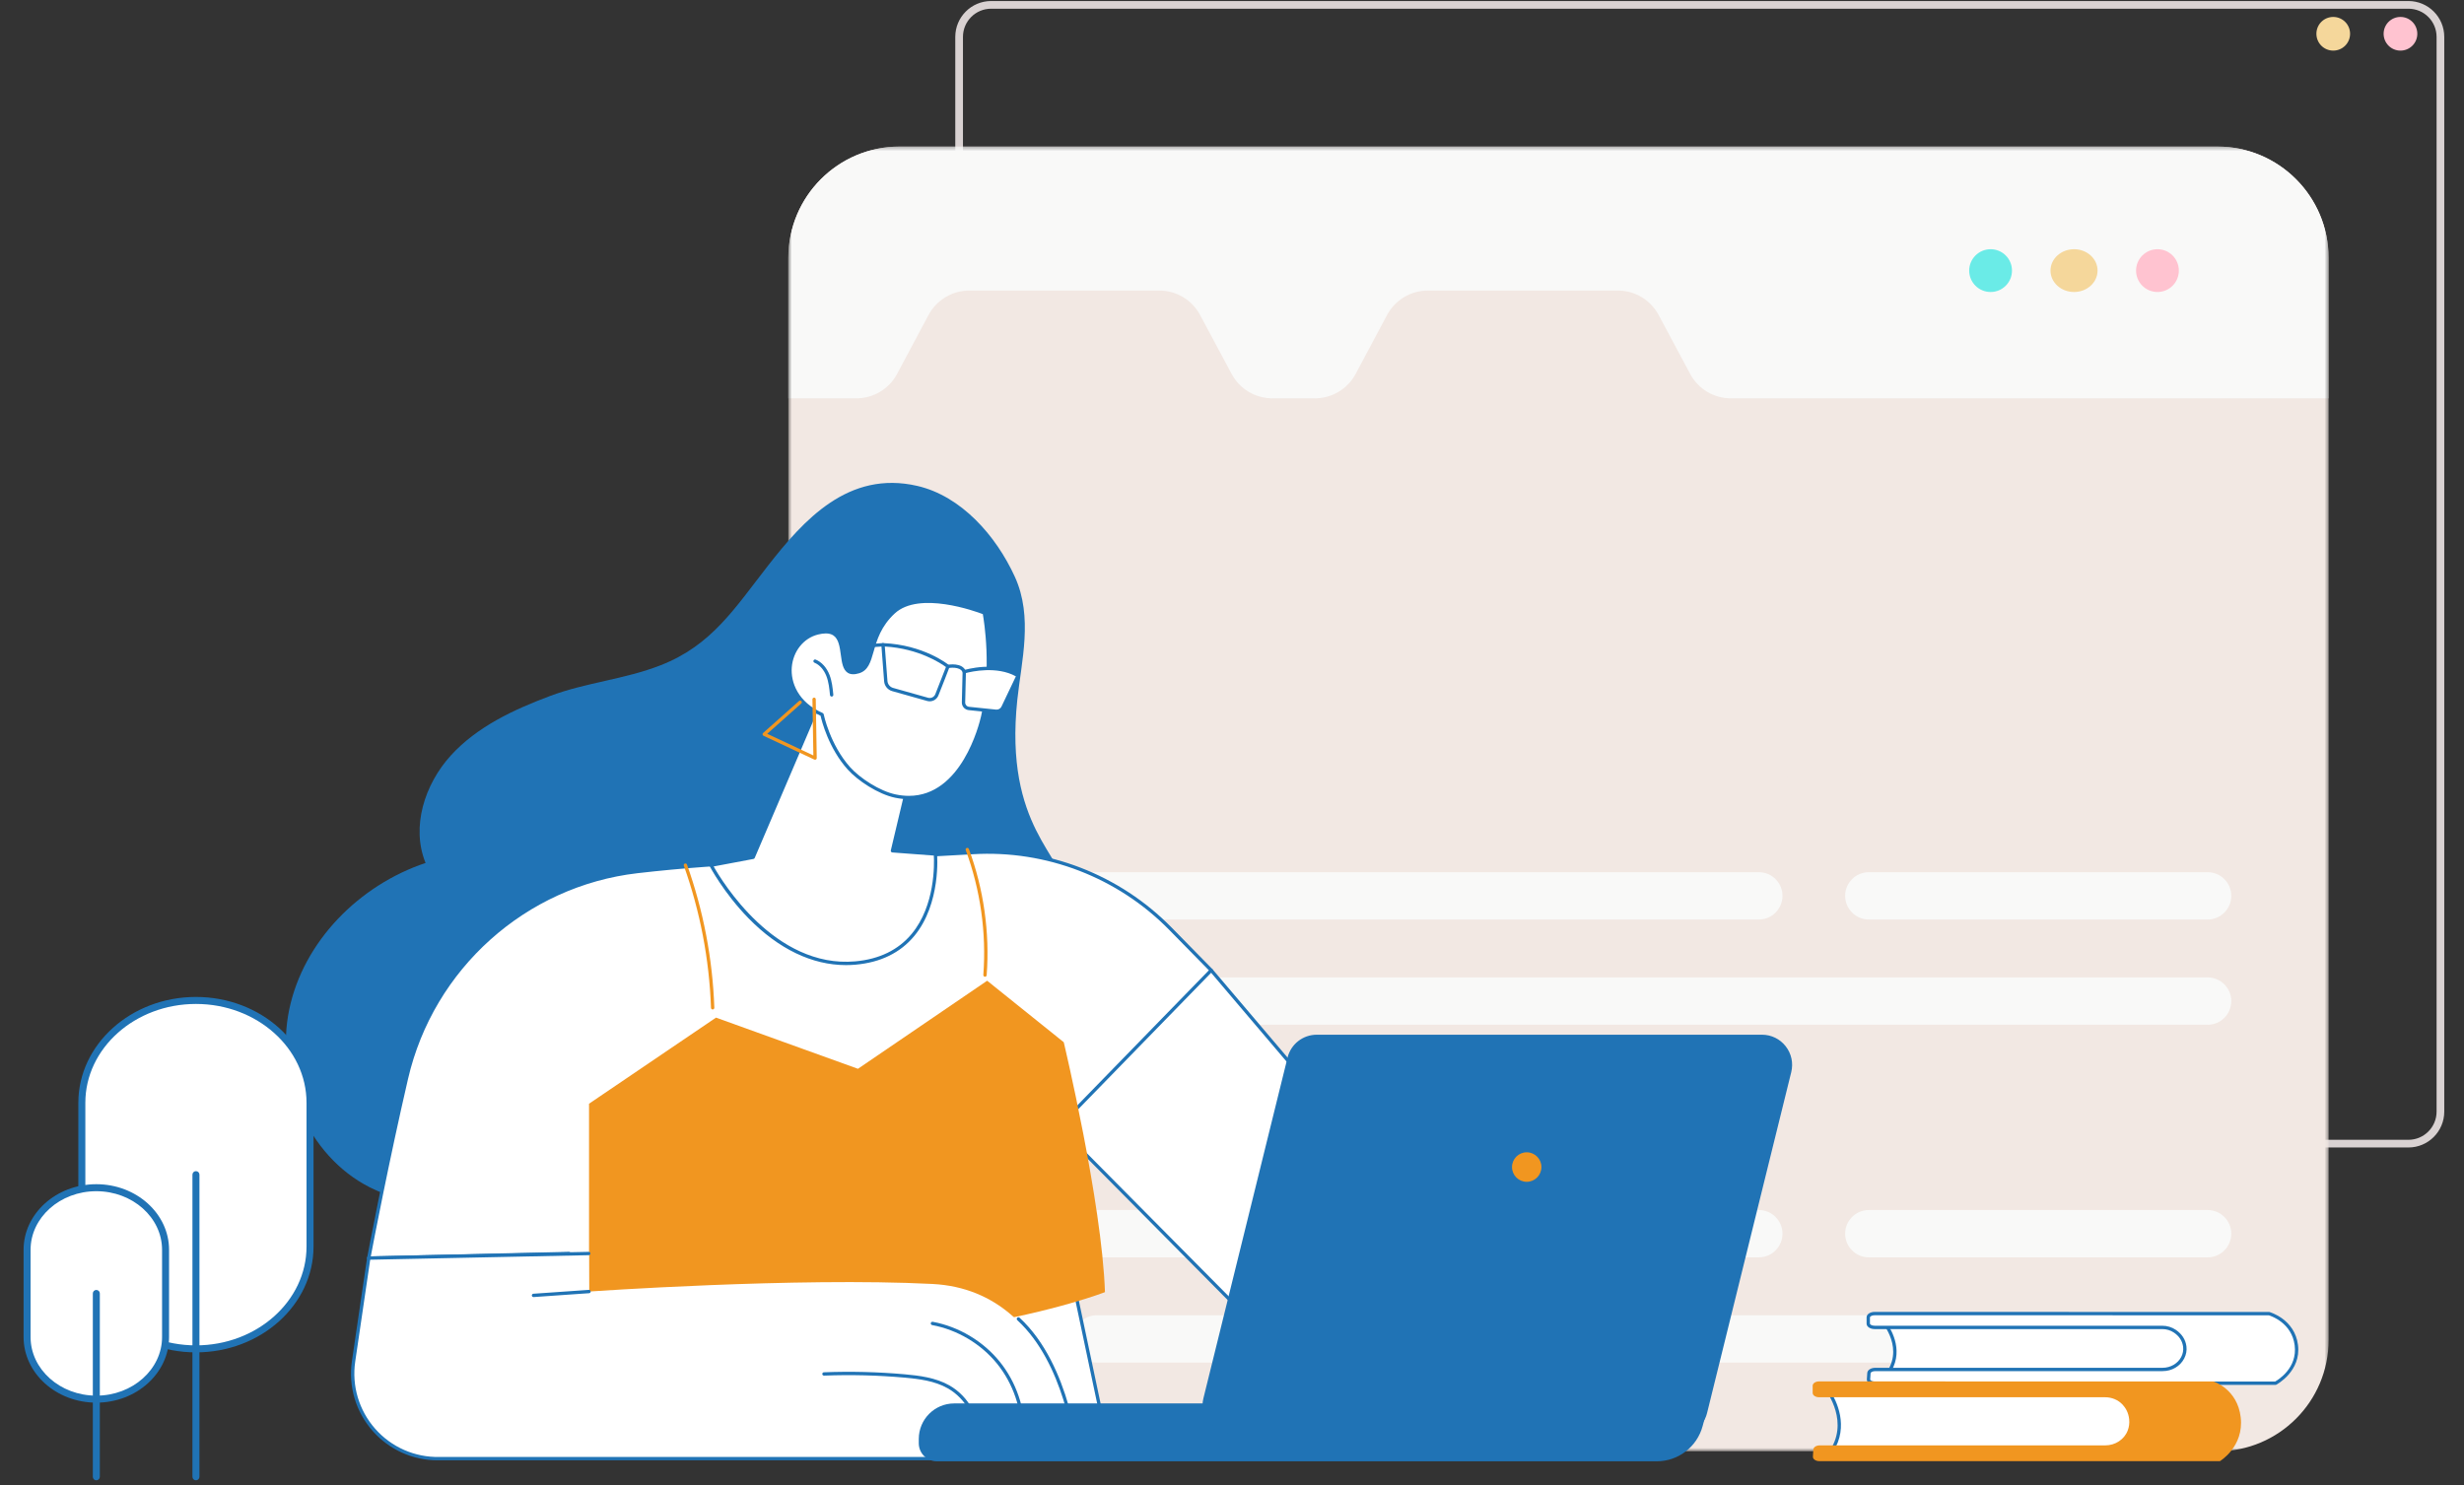 <svg width="627" height="378" viewBox="0 0 627 378" fill="none" xmlns="http://www.w3.org/2000/svg">
<rect x="0" y="0" width="627" height="378" fill="#333333" stroke="none"/>
<path d="M252.214 1.238H612.849C617.351 1.238 621 4.888 621 9.389V282.924C621 287.426 617.351 291.075 612.849 291.075H252.214C247.712 291.075 244.062 287.426 244.062 282.924V9.389C244.062 4.888 247.712 1.238 252.214 1.238Z" stroke="#D9D2D2" stroke-width="1.955"/>
<path d="M606.547 8.597C606.547 10.966 608.464 12.882 610.833 12.882C613.202 12.882 615.118 10.966 615.118 8.597C615.118 6.228 613.202 4.312 610.833 4.312C608.464 4.312 606.547 6.228 606.547 8.597Z" fill="#FFC3D0"/>
<path d="M589.441 8.597C589.441 10.966 591.357 12.882 593.726 12.882C596.095 12.882 598.012 10.966 598.012 8.597C598.012 6.228 596.095 4.312 593.726 4.312C591.357 4.312 589.441 6.228 589.441 8.597Z" fill="#F5D79B"/>
<mask id="mask0_4269_266388" style="mask-type:luminance" maskUnits="userSpaceOnUse" x="200" y="37" width="393" height="333">
<path d="M200.598 37.301H592.557V369.377H200.598V37.301Z" fill="white"/>
</mask>
<g mask="url(#mask0_4269_266388)">
<path d="M564.253 37.793H228.904C213.545 37.793 201.094 50.266 201.094 65.653V341.028C201.094 356.415 213.545 368.887 228.904 368.887H564.253C579.611 368.887 592.062 356.415 592.062 341.028V65.653C592.062 50.266 579.611 37.793 564.253 37.793Z" fill="#F2E8E3" stroke="#F2E8E3" stroke-width="0.978"/>
<path d="M200.59 65.65V101.388H217.885C222.217 101.388 226.226 99.013 228.275 95.174L236.265 80.193C238.314 76.353 242.323 73.949 246.655 73.949H295.001C299.361 73.949 303.341 76.353 305.39 80.193L313.409 95.174C315.458 99.013 319.439 101.388 323.799 101.388H334.569C338.9 101.388 342.91 99.013 344.959 95.174L352.948 80.193C354.998 76.353 359.007 73.949 363.338 73.949H411.684C416.045 73.949 420.026 76.353 422.074 80.193L430.093 95.174C432.142 99.013 436.122 101.388 440.483 101.388H592.536V65.65C592.536 49.995 579.864 37.301 564.238 37.301H228.89C213.264 37.301 200.592 49.995 200.592 65.65H200.59Z" fill="#F9F9F8"/>
<path d="M543.551 68.868C543.551 71.88 545.988 74.317 549.001 74.317C552.013 74.317 554.438 71.88 554.438 68.868C554.438 65.855 552.002 63.43 549.001 63.43C545.999 63.43 543.551 65.867 543.551 68.868Z" fill="#FFC3D0"/>
<path d="M521.777 68.868C521.777 71.88 524.457 74.317 527.771 74.317C531.085 74.317 533.753 71.88 533.753 68.868C533.753 65.855 531.072 63.43 527.771 63.43C524.47 63.43 521.777 65.867 521.777 68.868Z" fill="#F5D79B"/>
<path d="M501.09 68.868C501.09 71.88 503.526 74.317 506.54 74.317C509.553 74.317 511.978 71.88 511.978 68.868C511.978 65.855 509.541 63.43 506.54 63.43C503.539 63.43 501.09 65.867 501.09 68.868Z" fill="#6AEBE7"/>
<path d="M279.091 248.77H561.768C565.088 248.77 567.78 251.466 567.78 254.793C567.78 258.119 565.088 260.816 561.768 260.816H279.091C275.77 260.816 273.078 258.119 273.078 254.793C273.078 251.466 275.77 248.77 279.091 248.77Z" fill="#F9F9F8"/>
<path d="M475.54 221.984H561.768C565.088 221.984 567.78 224.681 567.78 228.007C567.78 231.334 565.088 234.03 561.768 234.03H475.54C472.219 234.03 469.527 231.334 469.527 228.007C469.527 224.681 472.219 221.984 475.54 221.984Z" fill="#F9F9F8"/>
<path d="M231.38 221.984H447.562C450.883 221.984 453.575 224.681 453.575 228.007C453.575 231.334 450.883 234.03 447.562 234.03H231.38C228.06 234.03 225.367 231.334 225.367 228.007C225.367 224.681 228.06 221.984 231.38 221.984Z" fill="#F9F9F8"/>
<path d="M328.04 195.203H449.849C453.169 195.203 455.861 197.9 455.861 201.226C455.861 204.553 453.169 207.249 449.849 207.249H328.04C324.719 207.249 322.027 204.553 322.027 201.226C322.027 197.9 324.719 195.203 328.04 195.203Z" fill="#F2E8E3"/>
<path d="M477.826 195.203H561.771C565.091 195.203 567.784 197.9 567.784 201.226C567.784 204.553 565.091 207.249 561.771 207.249H477.826C474.506 207.249 471.812 204.553 471.812 201.226C471.812 197.9 474.506 195.203 477.826 195.203Z" fill="#F2E8E3"/>
<path d="M567.782 340.773C567.782 344.1 565.09 346.797 561.77 346.797H279.095C275.774 346.797 273.082 344.1 273.082 340.773C273.082 337.447 275.774 334.75 279.095 334.75H561.77C565.09 334.75 567.782 337.447 567.782 340.773Z" fill="#F9F9F8"/>
<path d="M475.54 307.969H561.768C565.088 307.969 567.78 310.665 567.78 313.992C567.78 317.318 565.088 320.016 561.768 320.016H475.54C472.219 320.016 469.527 317.318 469.527 313.992C469.527 310.665 472.219 307.969 475.54 307.969Z" fill="#F9F9F8"/>
<path d="M231.38 307.969H447.562C450.883 307.969 453.575 310.665 453.575 313.992C453.575 317.318 450.883 320.016 447.562 320.016H231.38C228.06 320.016 225.367 317.318 225.367 313.992C225.367 310.665 228.06 307.969 231.38 307.969Z" fill="#F9F9F8"/>
<path d="M328.04 281.184H449.849C453.169 281.184 455.861 283.88 455.861 287.207C455.861 290.533 453.169 293.23 449.849 293.23H328.04C324.719 293.23 322.027 290.533 322.027 287.207C322.027 283.88 324.719 281.184 328.04 281.184Z" fill="#F2E8E3"/>
<path d="M477.826 281.184H561.771C565.091 281.184 567.784 283.88 567.784 287.207C567.784 290.533 565.091 293.23 561.771 293.23H477.826C474.506 293.23 471.812 290.533 471.812 287.207C471.812 283.88 474.506 281.184 477.826 281.184Z" fill="#F2E8E3"/>
</g>
<path d="M258.873 178.08C259.907 168.299 262.929 157.058 258.238 146.788C253.47 136.35 244.603 126.255 233.429 123.674C215.884 119.622 204.487 132.379 195.489 143.893C186.91 154.873 181.106 164.239 168.097 169.322C158.884 172.922 149.221 173.671 139.96 177.143C130.698 180.615 121.418 184.943 114.747 192.251C108.077 199.558 104.545 210.475 108.296 219.634C91.435 225.27 77.22 239.542 73.593 256.959C69.966 274.377 78.216 294.145 94.077 302.179C105.301 307.865 118.588 307.478 131.054 305.791C143.521 304.105 156.021 301.246 168.544 302.444C180.194 303.558 191.507 308.167 203.194 307.548C222.718 306.515 238.456 291.332 250.043 275.569C255.875 267.637 261.372 258.639 261.164 248.793C260.986 240.364 277.08 233.328 271.27 227.037C270.995 217.947 255.428 210.647 258.873 178.08Z" fill="#2073B5"/>
<path d="M306.069 244.773L346.446 291.971L323.725 341.701L265.691 283.746L306.069 244.773Z" fill="white"/>
<path d="M347.223 293.311C347.102 293.311 346.983 293.26 346.899 293.161L307.883 247.228C307.73 247.049 307.752 246.781 307.931 246.628C308.111 246.477 308.379 246.498 308.531 246.677L347.547 292.611C347.699 292.79 347.677 293.058 347.498 293.21C347.418 293.278 347.32 293.311 347.223 293.311Z" fill="#2073B5"/>
<path d="M327.717 346.153C327.607 346.153 327.498 346.111 327.415 346.027L267.014 285.072C266.849 284.905 266.85 284.636 267.016 284.471C267.183 284.306 267.452 284.307 267.618 284.474L328.019 345.429C328.184 345.596 328.183 345.865 328.016 346.03C327.933 346.112 327.825 346.153 327.717 346.153Z" fill="#2073B5"/>
<path d="M297.855 236.395L308.211 246.952L270.441 285.745L274.126 331.201L281.177 364.558L147.934 358.612L144.797 319.039L93.84 320.202C93.84 320.202 98.001 297.892 103.416 274.499C109.945 246.29 133.456 225.143 162.195 221.819C172.308 220.649 183.963 219.706 197.05 219.277C217.809 218.595 234.707 217.754 247.514 216.99C266.309 215.87 284.664 222.948 297.855 236.395Z" fill="white"/>
<path d="M281.177 364.983C281.171 364.983 281.164 364.983 281.158 364.982L147.915 359.036C147.701 359.027 147.527 358.859 147.51 358.645L144.405 319.473L93.849 320.626C93.737 320.632 93.599 320.574 93.515 320.476C93.432 320.379 93.398 320.249 93.421 320.123C93.463 319.9 97.646 297.537 103.001 274.402C109.569 246.029 133.337 224.728 162.146 221.396C173.353 220.099 185.092 219.243 197.035 218.851C214.94 218.263 231.914 217.494 247.489 216.566C266.409 215.437 284.876 222.556 298.159 236.097L308.514 246.654C308.677 246.819 308.677 247.083 308.516 247.248L270.88 285.903L274.548 331.139L281.593 364.469C281.62 364.598 281.587 364.732 281.501 364.832C281.42 364.928 281.301 364.983 281.177 364.983ZM148.328 358.203L280.647 364.108L273.71 331.289C273.706 331.271 273.704 331.253 273.702 331.235L270.017 285.779C270.007 285.657 270.05 285.536 270.136 285.448L307.616 246.953L297.551 236.692C284.442 223.327 266.215 216.3 247.539 217.414C231.958 218.344 214.975 219.113 197.064 219.701C185.143 220.092 173.428 220.947 162.244 222.24C133.791 225.531 110.316 246.57 103.83 274.594C98.93 295.761 95.012 316.283 94.354 319.763L144.787 318.613C144.79 318.613 144.794 318.613 144.797 318.613C145.018 318.613 145.203 318.783 145.221 319.004L148.328 358.203Z" fill="#2073B5"/>
<path d="M149.887 280.915L182.198 258.999L218.319 272.025L251.197 249.609L270.689 265.262C270.689 265.262 280.407 306.042 281.173 328.865C281.173 328.865 231.704 348.355 149.887 339.299V280.915Z" fill="#F19620"/>
<path d="M181.348 256.926C181.12 256.926 180.931 256.745 180.923 256.516C180.486 244.157 178.161 231.984 174.013 220.334C173.934 220.112 174.05 219.869 174.271 219.79C174.491 219.712 174.735 219.827 174.814 220.048C178.992 231.781 181.333 244.04 181.773 256.486C181.781 256.721 181.598 256.917 181.363 256.926C181.358 256.926 181.353 256.926 181.348 256.926Z" fill="#F19620"/>
<path d="M250.649 248.595C250.638 248.595 250.627 248.594 250.616 248.594C250.382 248.576 250.206 248.372 250.224 248.138C251.03 237.426 249.48 226.441 245.742 216.37C245.66 216.15 245.772 215.905 245.992 215.824C246.212 215.742 246.457 215.854 246.539 216.074C250.32 226.259 251.887 237.368 251.072 248.201C251.056 248.425 250.869 248.595 250.649 248.595Z" fill="#F19620"/>
<path d="M93.833 320.198L89.973 346.456C88.027 359.698 98.436 371.517 111.807 371.246H274.119C274.119 371.246 270.625 328.49 237.249 326.787C202.765 325.027 149.884 328.714 149.884 328.714L149.812 319.035L93.833 320.198Z" fill="white"/>
<path d="M93.832 320.627C93.601 320.627 93.411 320.442 93.406 320.21C93.401 319.975 93.588 319.781 93.823 319.776L149.802 318.613C150.027 318.61 150.231 318.795 150.236 319.03C150.241 319.265 150.054 319.459 149.819 319.464L93.84 320.626C93.837 320.627 93.835 320.627 93.832 320.627Z" fill="#2073B5"/>
<path d="M111.357 371.676C105.036 371.677 99.033 368.971 94.834 364.209C90.531 359.328 88.606 352.835 89.553 346.395L93.412 320.137C93.446 319.905 93.656 319.743 93.895 319.778C94.127 319.812 94.287 320.028 94.253 320.261L90.394 346.518C89.484 352.71 91.335 358.953 95.472 363.646C99.605 368.333 105.569 370.945 111.798 370.822H273.652C273.313 367.497 270.763 346.944 258.862 336.002C258.689 335.843 258.677 335.574 258.836 335.401C258.996 335.228 259.265 335.217 259.437 335.376C272.595 347.474 274.525 370.979 274.543 371.215C274.552 371.333 274.511 371.449 274.431 371.536C274.35 371.623 274.238 371.672 274.119 371.672H111.807C111.657 371.675 111.507 371.676 111.357 371.676Z" fill="#2073B5"/>
<path d="M135.757 330.124C135.536 330.124 135.349 329.952 135.333 329.728C135.317 329.494 135.494 329.291 135.728 329.274L149.855 328.29C150.086 328.272 150.292 328.451 150.308 328.685C150.325 328.919 150.148 329.122 149.913 329.139L135.787 330.123C135.777 330.123 135.767 330.124 135.757 330.124Z" fill="#2073B5"/>
<path d="M248.877 367.108C248.87 367.108 248.862 367.108 248.855 367.108C248.62 367.096 248.44 366.895 248.452 366.661C248.736 361.334 245.812 355.985 241.177 353.35C237.821 351.443 233.893 350.959 230.158 350.626C223.376 350.023 216.487 349.851 209.688 350.116C209.451 350.126 209.255 349.942 209.246 349.707C209.237 349.473 209.42 349.275 209.655 349.266C216.492 349 223.415 349.173 230.233 349.779C233.894 350.105 238.093 350.619 241.597 352.611C246.506 355.401 249.602 361.065 249.302 366.706C249.29 366.933 249.101 367.108 248.877 367.108Z" fill="#2073B5"/>
<path d="M260.34 365.733C260.337 365.733 260.333 365.733 260.329 365.733C260.095 365.727 259.909 365.532 259.915 365.297C260.078 358.783 257.82 352.145 253.72 347.084C249.62 342.023 243.597 338.44 237.196 337.254C236.965 337.211 236.812 336.989 236.855 336.758C236.898 336.527 237.117 336.374 237.351 336.417C243.948 337.64 250.155 341.333 254.381 346.549C258.606 351.764 260.933 358.606 260.765 365.319C260.76 365.55 260.57 365.733 260.34 365.733Z" fill="#2073B5"/>
<path d="M207.783 180.441L191.654 218.195L180.941 220.212C180.941 220.212 194.937 247.137 217.68 245.098C240.423 243.059 238.025 217.355 238.025 217.355L227.095 216.535L232.417 194.129L207.783 180.441Z" fill="white"/>
<path d="M215.282 245.634C206.672 245.634 198.145 241.551 190.478 233.721C184.165 227.274 180.599 220.48 180.564 220.412C180.502 220.293 180.499 220.151 180.559 220.03C180.618 219.909 180.73 219.823 180.862 219.798L191.352 217.823L207.391 180.278C207.438 180.167 207.53 180.082 207.644 180.043C207.758 180.004 207.883 180.015 207.989 180.073L232.623 193.761C232.79 193.854 232.874 194.046 232.83 194.231L227.623 216.152L238.057 216.934C238.264 216.95 238.429 217.112 238.449 217.319C238.46 217.444 239.538 229.948 232.63 238.246C229.083 242.507 224.066 244.956 217.718 245.525C216.906 245.598 216.093 245.634 215.282 245.634ZM181.597 220.525C183.67 224.197 197.163 246.516 217.642 244.678C223.757 244.13 228.58 241.783 231.977 237.702C238.015 230.447 237.743 219.828 237.626 217.755L227.062 216.963C226.938 216.954 226.824 216.89 226.751 216.79C226.677 216.689 226.651 216.562 226.68 216.44L231.928 194.348L207.988 181.046L192.044 218.366C191.988 218.496 191.871 218.59 191.732 218.616L181.597 220.525Z" fill="#2073B5"/>
<path d="M209.177 181.868C209.177 181.868 210.739 189.677 216.027 195.571C218.403 198.22 223.51 201.723 227.873 202.625C241.67 205.477 248.157 190.745 250.068 182.363C253.067 169.205 250.467 155.997 250.467 155.997C250.467 155.997 234.328 149.46 227.423 155.797C220.519 162.133 222.925 169.605 218.482 170.957C211.167 173.183 218.088 158.583 208.045 161.087C199.588 163.196 197.404 176.738 209.177 181.868Z" fill="white"/>
<path d="M231.227 203.401C230.126 203.401 228.981 203.284 227.788 203.038C223.461 202.143 218.25 198.681 215.711 195.851C210.836 190.416 209.106 183.5 208.808 182.165C202.267 179.224 200.293 173.83 200.635 169.734C201.004 165.311 203.941 161.669 207.943 160.671C209.952 160.17 211.46 160.287 212.554 161.03C214.212 162.154 214.528 164.498 214.807 166.565C215.041 168.295 215.261 169.929 216.17 170.512C216.669 170.832 217.386 170.843 218.36 170.546C220.233 169.976 220.759 168.141 221.485 165.601C222.339 162.619 223.4 158.909 227.137 155.479C234.159 149.035 249.959 155.328 250.628 155.599C250.761 155.652 250.858 155.77 250.886 155.911C250.912 156.044 253.468 169.359 250.483 182.453C248.184 192.542 241.837 203.4 231.227 203.401ZM210.138 161.217C209.557 161.217 208.895 161.31 208.149 161.496C204.5 162.406 201.821 165.745 201.482 169.805C201.161 173.649 203.059 178.734 209.348 181.474C209.476 181.53 209.568 181.644 209.595 181.781C209.611 181.858 211.2 189.548 216.344 195.283C218.791 198.011 223.805 201.346 227.961 202.205C229.12 202.444 230.223 202.556 231.272 202.556C244.617 202.557 249.15 184.478 249.654 182.264C252.386 170.28 250.414 158.108 250.093 156.303C248.167 155.568 233.916 150.413 227.712 156.106C224.152 159.373 223.127 162.956 222.303 165.835C221.533 168.528 220.924 170.655 218.607 171.36C217.38 171.733 216.432 171.69 215.71 171.227C214.471 170.432 214.225 168.609 213.964 166.679C213.697 164.696 213.42 162.645 212.077 161.734C211.569 161.389 210.927 161.217 210.138 161.217Z" fill="#2073B5"/>
<path d="M211.628 177.288C211.411 177.288 211.227 177.124 211.205 176.904C211.045 175.28 210.879 173.6 210.288 172.075C209.652 170.434 208.543 169.192 207.246 168.667C207.029 168.579 206.924 168.331 207.012 168.114C207.1 167.896 207.348 167.791 207.565 167.879C209.078 168.491 210.36 169.908 211.081 171.768C211.714 173.4 211.885 175.139 212.051 176.821C212.074 177.055 211.903 177.263 211.669 177.286C211.655 177.287 211.641 177.288 211.628 177.288Z" fill="#2073B5"/>
<path d="M207.409 193.369C207.347 193.369 207.286 193.356 207.228 193.329L194.284 187.258C194.154 187.197 194.064 187.075 194.044 186.934C194.023 186.792 194.075 186.65 194.182 186.555L203.327 178.418C203.502 178.261 203.771 178.277 203.928 178.453C204.084 178.628 204.068 178.897 203.893 179.053L195.229 186.761L206.972 192.27L206.734 177.992C206.73 177.757 206.917 177.564 207.152 177.56C207.403 177.542 207.58 177.743 207.584 177.978L207.834 192.937C207.837 193.084 207.763 193.221 207.64 193.301C207.57 193.346 207.49 193.369 207.409 193.369Z" fill="#F19620"/>
<path d="M245.37 170.974C245.37 170.974 253.345 168.523 259.06 171.97L255.222 180.025C254.898 180.705 254.182 181.107 253.433 181.03L246.545 180.316C245.756 180.234 245.163 179.564 245.18 178.771C245.232 176.451 245.334 171.965 245.37 170.974Z" fill="white"/>
<path d="M253.615 181.463C253.54 181.463 253.465 181.459 253.389 181.451L246.5 180.737C245.482 180.632 244.732 179.782 244.754 178.76C244.853 174.369 244.918 171.67 244.945 170.957C244.952 170.776 245.072 170.619 245.245 170.566C245.578 170.464 253.467 168.099 259.279 171.605C259.466 171.718 259.537 171.954 259.443 172.152L255.606 180.207C255.238 180.978 254.457 181.463 253.615 181.463ZM245.785 171.299C245.754 172.319 245.692 174.88 245.605 178.779C245.592 179.354 246.014 179.832 246.588 179.891L253.477 180.605C254.039 180.663 254.592 180.357 254.838 179.841L258.506 172.14C253.658 169.456 247.218 170.921 245.785 171.299Z" fill="#2073B5"/>
<path d="M236.581 178.497C236.365 178.497 236.146 178.468 235.929 178.407L227.032 175.903C225.893 175.582 225.067 174.574 224.977 173.393L224.271 164.133C224.262 164.012 224.304 163.893 224.389 163.805C224.474 163.718 224.593 163.671 224.713 163.676C235.037 164.113 241.23 169.08 241.488 169.292C241.627 169.405 241.68 169.594 241.62 169.763C241.3 170.663 239.712 174.678 238.795 176.99C238.426 177.921 237.537 178.497 236.581 178.497ZM225.155 164.55L225.825 173.328C225.888 174.154 226.466 174.86 227.262 175.084L236.159 177.588C236.919 177.802 237.713 177.411 238.004 176.676C238.682 174.97 240.214 171.101 240.712 169.769C239.507 168.884 233.813 165.045 225.155 164.55Z" fill="#2073B5"/>
<path d="M245.37 171.396C245.201 171.396 245.042 171.295 244.975 171.129C244.312 169.475 241.329 170.033 241.299 170.038C241.065 170.083 240.845 169.932 240.801 169.702C240.756 169.471 240.907 169.248 241.137 169.204C241.289 169.174 244.843 168.514 245.764 170.813C245.852 171.031 245.746 171.278 245.528 171.366C245.476 171.386 245.423 171.396 245.37 171.396Z" fill="#2073B5"/>
<path d="M217.14 165.058C216.918 165.058 216.731 164.887 216.716 164.662C216.699 164.428 216.876 164.225 217.11 164.208L224.663 163.677C224.902 163.659 225.1 163.837 225.117 164.072C225.133 164.306 224.957 164.509 224.722 164.526L217.17 165.057C217.159 165.057 217.149 165.058 217.14 165.058Z" fill="#2073B5"/>
<path d="M421.599 371.92H238.376C235.847 371.92 233.797 369.861 233.797 367.322V366.24C233.797 361.245 237.83 357.195 242.805 357.195H434.803L433.262 362.945C431.843 368.24 427.061 371.92 421.599 371.92Z" fill="#2073B5"/>
<path d="M426.957 365.253H313.654C308.815 365.253 305.261 360.691 306.426 355.977L327.839 269.242C328.663 265.906 331.645 263.562 335.068 263.562H448.371C453.21 263.562 456.764 268.124 455.6 272.84L434.186 359.574C433.363 362.91 430.381 365.253 426.957 365.253Z" fill="#2073B5"/>
<path d="M426.955 365.467H313.652C311.287 365.467 309.092 364.396 307.63 362.53C306.159 360.652 305.644 358.245 306.217 355.926L327.63 269.191C328.48 265.753 331.537 263.352 335.065 263.352H448.369C450.734 263.352 452.929 264.422 454.391 266.289C455.861 268.167 456.376 270.573 455.804 272.892L434.39 359.627C433.541 363.065 430.484 365.467 426.955 365.467ZM335.066 263.777C331.733 263.777 328.846 266.045 328.043 269.293L306.63 356.028C306.089 358.219 306.576 360.493 307.965 362.268C309.346 364.03 311.418 365.041 313.652 365.041H426.955C430.288 365.041 433.175 362.773 433.977 359.525L455.391 272.79C455.932 270.6 455.445 268.326 454.056 266.551C452.676 264.788 450.602 263.777 448.369 263.777H335.066Z" fill="#2073B5"/>
<path d="M392.237 297.034C392.237 299.108 390.562 300.79 388.495 300.79C386.429 300.79 384.754 299.108 384.754 297.034C384.754 294.959 386.429 293.277 388.495 293.277C390.562 293.277 392.237 294.959 392.237 297.034Z" fill="#F19620"/>
<path d="M479.156 336.211C479.156 336.211 485.597 343.449 479.74 350.384L554.801 350.073C554.801 350.073 558.368 347.721 558.655 343.635C558.943 339.548 552.351 336.725 552.351 336.725L479.156 336.211Z" fill="white"/>
<path d="M479.739 350.809C479.574 350.809 479.424 350.713 479.354 350.563C479.284 350.413 479.307 350.236 479.414 350.109C484.969 343.532 478.9 336.563 478.838 336.493C478.726 336.368 478.699 336.188 478.768 336.035C478.838 335.882 479.005 335.782 479.159 335.785L552.353 336.299C552.41 336.3 552.466 336.311 552.518 336.334C552.798 336.454 559.385 339.325 559.079 343.664C558.78 347.911 555.187 350.327 555.034 350.427C554.965 350.473 554.884 350.497 554.802 350.498L479.741 350.809H479.739ZM480.025 336.642C481.427 338.607 484.73 344.321 480.617 349.955L554.664 349.648C555.226 349.238 557.988 347.052 558.231 343.604C558.478 340.087 552.974 337.473 552.259 337.149L480.025 336.642Z" fill="#2073B5"/>
<path d="M577.397 334.341C577.397 334.341 583.517 335.976 584.334 342.346C585.17 348.866 579.037 352.053 579.037 352.053H477.093C476.172 352.053 475.436 351.6 475.471 351.055L475.575 349.47C475.609 348.954 476.324 348.547 477.196 348.547H550.32C552.435 348.547 554.449 347.439 555.423 345.56C555.837 344.762 556.081 343.812 555.946 342.722C555.708 340.807 554.543 339.578 553.456 338.832C552.501 338.177 551.361 337.846 550.202 337.846H477.029C476.133 337.846 475.406 337.416 475.406 336.885V335.285C475.406 334.754 476.133 334.324 477.029 334.324L577.397 334.341Z" fill="white"/>
<path d="M579.036 352.478H477.092C476.378 352.478 475.731 352.242 475.362 351.848C475.136 351.607 475.027 351.323 475.046 351.027L475.15 349.442C475.199 348.689 476.078 348.122 477.195 348.122H550.32C552.322 348.122 554.177 347.039 555.045 345.364C555.473 344.538 555.635 343.667 555.524 342.774C555.343 341.318 554.566 340.109 553.215 339.183C552.345 338.586 551.303 338.271 550.202 338.271H477.028C475.88 338.271 474.98 337.662 474.98 336.885V335.284C474.98 334.877 475.23 334.496 475.664 334.239C476.036 334.019 476.52 333.898 477.028 333.898L577.397 333.916C577.434 333.916 577.471 333.921 577.506 333.93C577.57 333.947 583.911 335.715 584.755 342.292C585.62 349.028 579.296 352.397 579.232 352.43C579.172 352.461 579.104 352.478 579.036 352.478ZM477.195 348.972C476.486 348.972 476.013 349.283 475.999 349.498L475.895 351.083C475.892 351.139 475.921 351.201 475.983 351.266C476.138 351.433 476.522 351.627 477.092 351.627H578.928C579.688 351.204 584.655 348.197 583.911 342.4C583.178 336.68 577.906 334.938 577.337 334.766L477.029 334.749C476.676 334.749 476.336 334.83 476.098 334.971C475.933 335.068 475.831 335.188 475.831 335.284V336.885C475.831 337.098 476.309 337.42 477.028 337.42H550.202C551.476 337.42 552.684 337.787 553.696 338.481C555.235 339.537 556.158 340.985 556.368 342.67C556.5 343.736 556.309 344.774 555.8 345.756C554.772 347.74 552.672 348.972 550.32 348.972H477.195Z" fill="#2073B5"/>
<path d="M465.008 353.746C465.008 353.746 471.449 362.031 465.591 369.97L540.652 369.613C540.652 369.613 544.219 366.922 544.507 362.244C544.795 357.566 538.202 354.335 538.202 354.335L465.008 353.746Z" fill="white"/>
<path d="M465.591 370.394C465.431 370.394 465.284 370.304 465.212 370.162C465.139 370.018 465.153 369.846 465.249 369.717C470.85 362.125 464.734 354.087 464.672 354.007C464.572 353.878 464.554 353.703 464.626 353.557C464.698 353.411 464.856 353.321 465.011 353.32L538.205 353.909C538.269 353.909 538.332 353.924 538.389 353.952C538.669 354.089 545.232 357.365 544.931 362.269C544.634 367.087 541.06 369.837 540.908 369.952C540.835 370.007 540.746 370.037 540.654 370.038L465.593 370.394H465.591ZM465.816 354.177C467.168 356.303 470.68 362.985 466.406 369.54L540.5 369.188C541.078 368.704 543.838 366.19 544.082 362.217C544.332 358.148 538.846 355.148 538.098 354.759L465.816 354.177Z" fill="#2073B5"/>
<path d="M563.249 351.61C563.249 351.61 569.368 353.481 570.186 360.773C571.022 368.236 564.889 371.884 564.889 371.884H462.944C462.024 371.884 461.288 371.366 461.323 370.742L461.426 368.928C461.46 368.337 462.176 367.871 463.048 367.871H535.729C538.23 367.871 540.563 366.393 541.442 364.049C541.751 363.224 541.914 362.272 541.798 361.203C541.621 359.568 540.927 358.37 540.136 357.513C538.996 356.279 537.363 355.621 535.685 355.621H462.88C461.984 355.621 461.258 355.129 461.258 354.522V352.689C461.258 352.082 461.984 351.59 462.881 351.59L563.249 351.61Z" fill="#F19620"/>
<path d="M49.855 254.629C33.819 254.629 20.82 266.292 20.82 280.678V317.257C20.82 331.644 33.819 343.307 49.855 343.307C65.89 343.307 78.889 331.644 78.889 317.257V280.678C78.889 266.291 65.89 254.629 49.855 254.629Z" fill="white"/>
<path d="M49.859 344.198C33.358 344.198 19.934 332.113 19.934 317.258V280.679C19.934 265.824 33.358 253.738 49.859 253.738C66.359 253.738 79.784 265.824 79.784 280.679V317.258C79.784 332.113 66.359 344.198 49.859 344.198ZM49.859 255.52C34.34 255.52 21.716 266.806 21.716 280.679V317.258C21.716 331.13 34.34 342.416 49.859 342.416C65.377 342.416 78.002 331.131 78.002 317.258V280.679C78.002 266.806 65.377 255.52 49.859 255.52Z" fill="#2073B5"/>
<path d="M49.86 376.762C49.367 376.762 48.969 376.363 48.969 375.871V298.965C48.969 298.473 49.367 298.074 49.86 298.074C50.352 298.074 50.751 298.473 50.751 298.965V375.871C50.751 376.362 50.352 376.762 49.86 376.762Z" fill="#2073B5"/>
<path d="M24.506 302.289C14.775 302.289 6.887 309.367 6.887 318.097V340.296C6.887 349.027 14.775 356.104 24.506 356.104C34.238 356.104 42.126 349.027 42.126 340.296V318.097C42.126 309.367 34.238 302.289 24.506 302.289Z" fill="white"/>
<path d="M24.511 356.996C14.304 356.996 6 349.504 6 340.296V318.098C6 308.89 14.304 301.398 24.511 301.398C34.718 301.398 43.021 308.89 43.021 318.098V340.296C43.021 349.504 34.718 356.996 24.511 356.996ZM24.511 303.181C15.286 303.181 7.782 309.873 7.782 318.098V340.297C7.782 348.522 15.286 355.214 24.511 355.214C33.736 355.214 41.24 348.522 41.24 340.297V318.098C41.239 309.872 33.735 303.181 24.511 303.181Z" fill="#2073B5"/>
<path d="M24.512 376.762C24.02 376.762 23.621 376.363 23.621 375.871V329.2C23.621 328.708 24.02 328.309 24.512 328.309C25.005 328.309 25.403 328.707 25.403 329.2V375.871C25.403 376.362 25.004 376.762 24.512 376.762Z" fill="#2073B5"/>
</svg>
